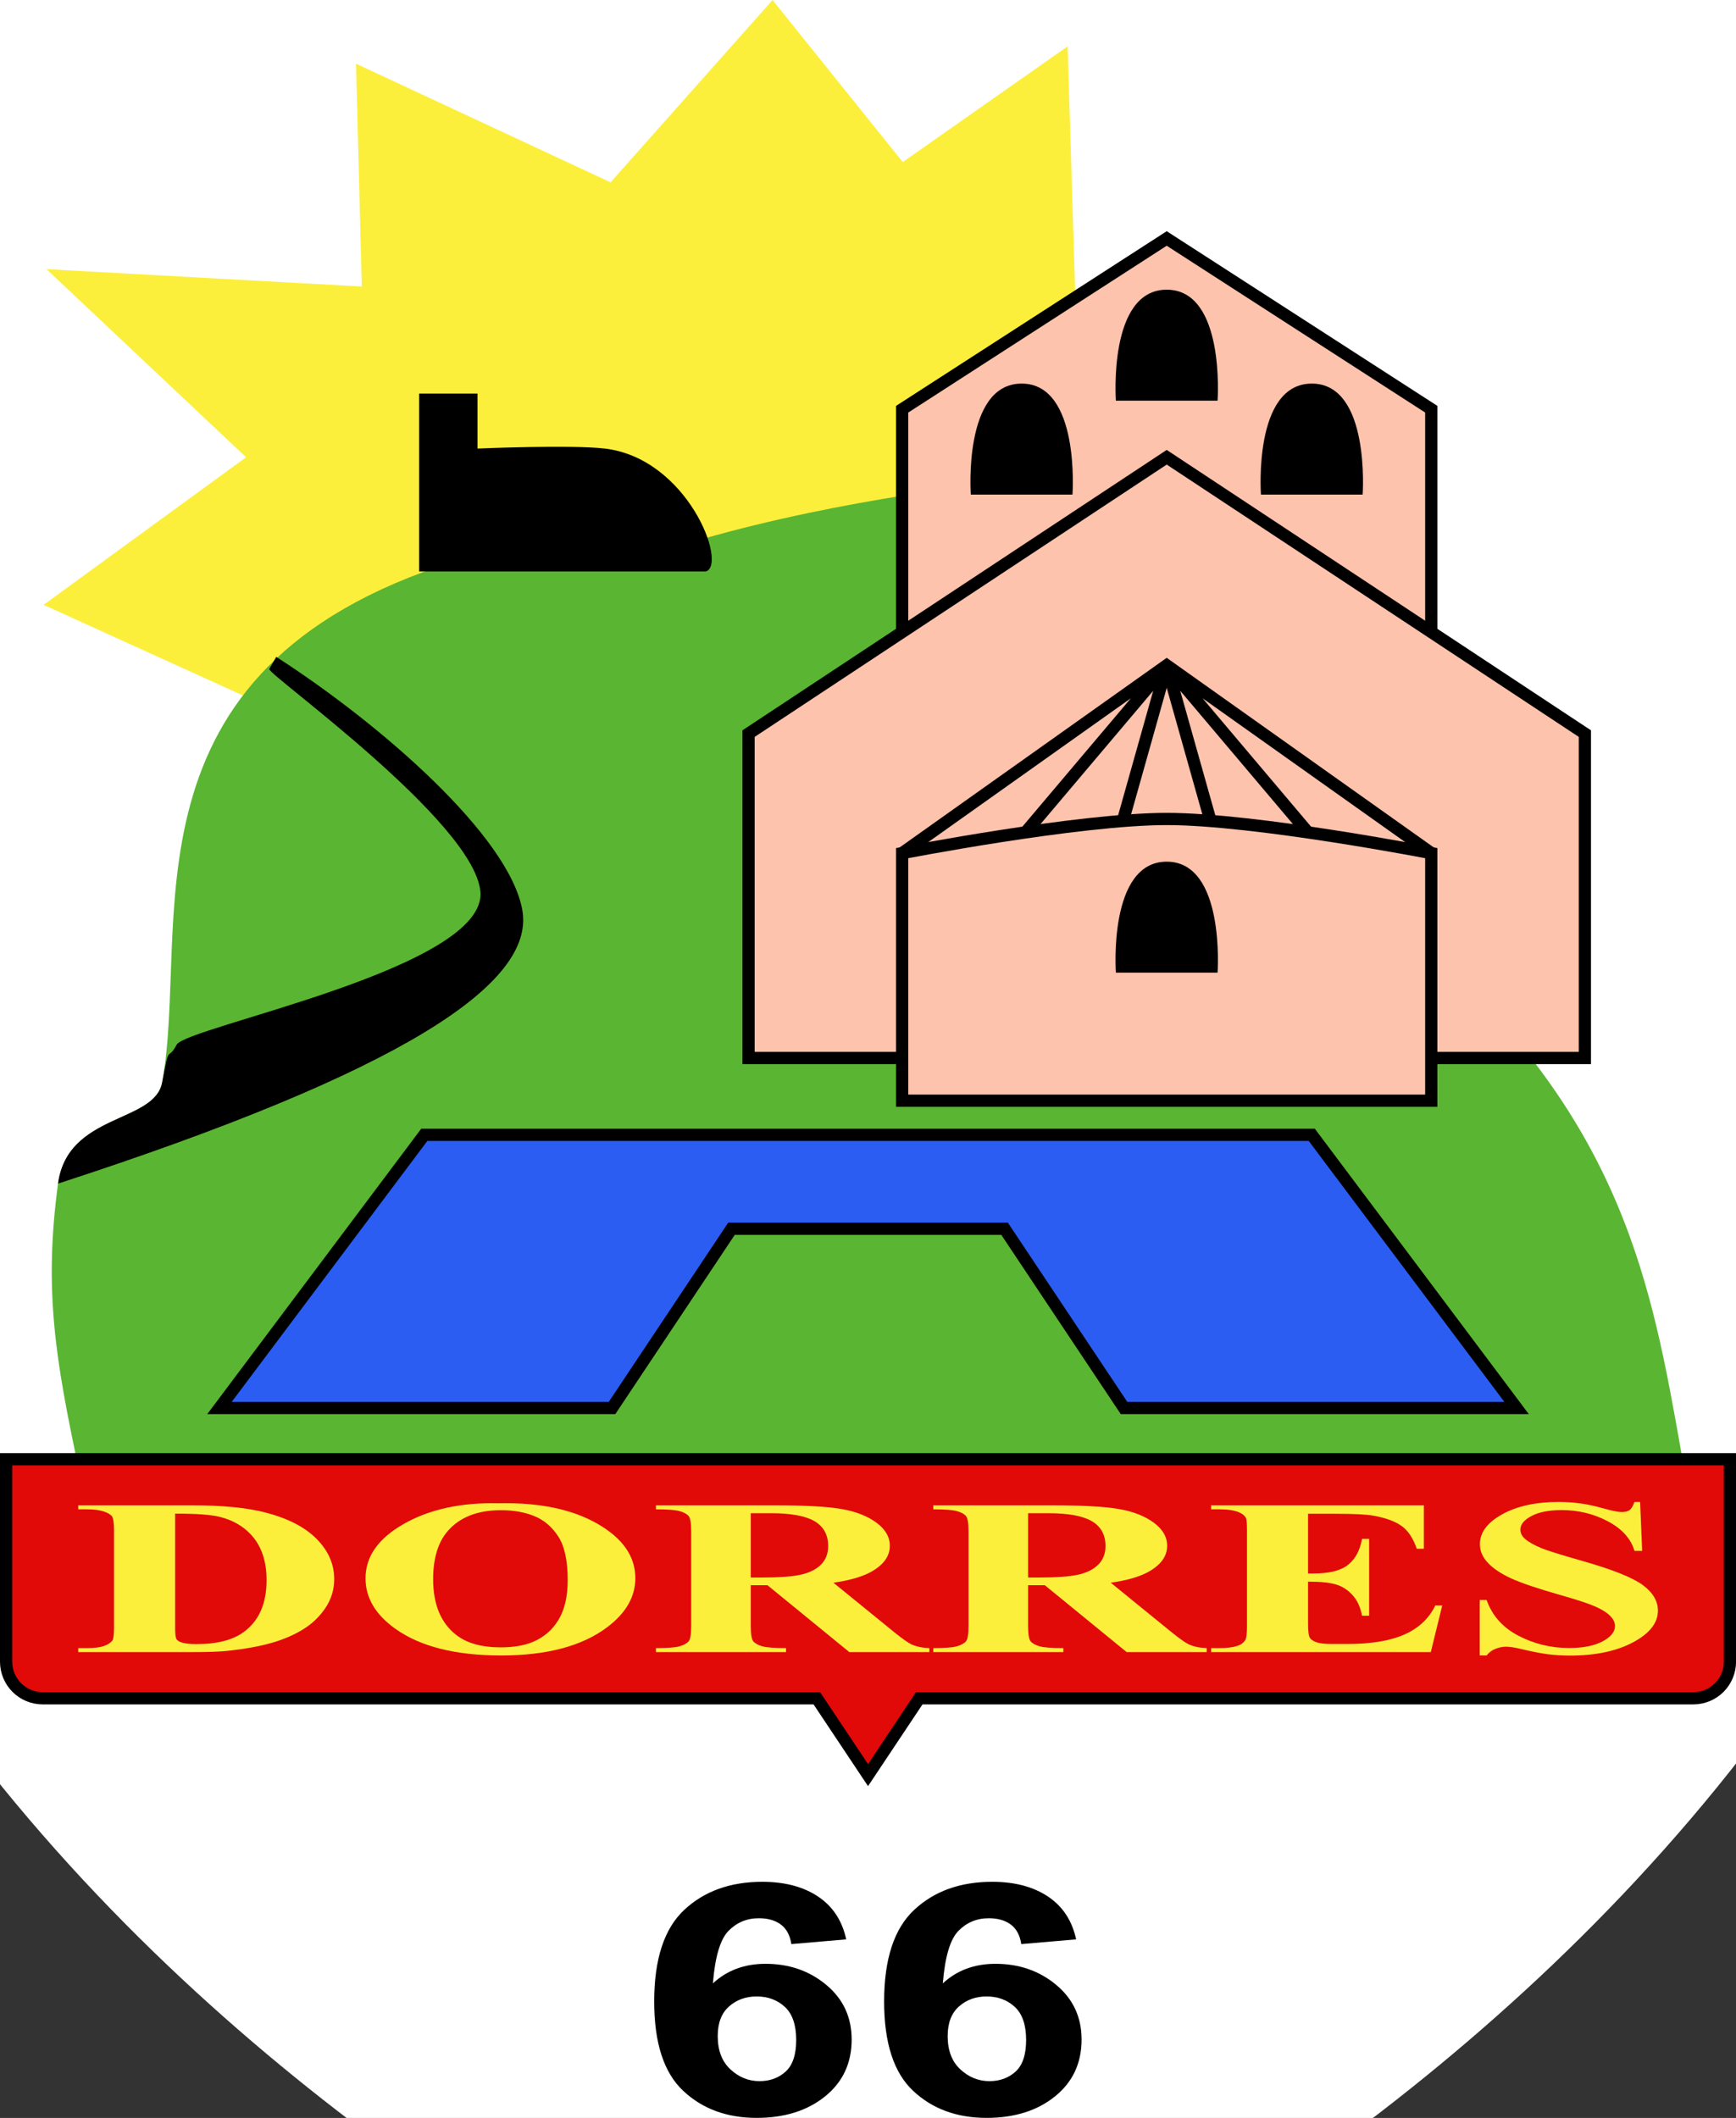 <?xml version="1.0" encoding="UTF-8" standalone="no"?>
<!-- Created with Inkscape (http://www.inkscape.org/) -->
<svg
   xmlns:dc="http://purl.org/dc/elements/1.1/"
   xmlns:cc="http://creativecommons.org/ns#"
   xmlns:rdf="http://www.w3.org/1999/02/22-rdf-syntax-ns#"
   xmlns:svg="http://www.w3.org/2000/svg"
   xmlns="http://www.w3.org/2000/svg"
   xmlns:sodipodi="http://sodipodi.sourceforge.net/DTD/sodipodi-0.dtd"
   xmlns:inkscape="http://www.inkscape.org/namespaces/inkscape"
   width="426.379"
   height="520"
   id="svg3885"
   version="1.0"
   inkscape:version="0.46"
   sodipodi:docname="prov2.svg"
   sodipodi:version="0.32"
   inkscape:output_extension="org.inkscape.output.svg.inkscape">
  <rect width="100%" height="100%" fill="#333333" stroke="none"/>
  <defs
     id="defs3887" />
  <sodipodi:namedview
     id="base"
     pagecolor="#ffffff"
     bordercolor="#666666"
     borderopacity="1.0"
     inkscape:pageopacity="0.0"
     inkscape:pageshadow="2"
     inkscape:zoom="0.49497475"
     inkscape:cx="-192.00466"
     inkscape:cy="428.735"
     inkscape:document-units="px"
     inkscape:current-layer="layer1"
     showgrid="false"
     inkscape:window-width="1366"
     inkscape:window-height="715"
     inkscape:window-x="161"
     inkscape:window-y="161"
     inkscape:window-maximized="1" />
  <g
     inkscape:label="Calque 1"
     inkscape:groupmode="layer"
     id="layer1"
     transform="translate(-88.831,-457.43)">
    <path
       id="path2855"
       style="fill:#ffffff;fill-opacity:1;fill-rule:evenodd;stroke:none;display:inline"
       d="M 300,1050.524 C 300,1050.524 598.5,938.204 598.5,652.752 C 598.5,367.301 598.5,394.201 598.5,394.201 L 1.5,394.201 L 1.5,652.752 C 1.5,938.204 300,1050.524 300,1050.524 L 300,1050.524 z"
       sodipodi:nodetypes="cccccc" />
    <g
       transform="matrix(4.192,0,0,4.192,50.508,406.986)"
       id="g3920">
      <path
         id="path2828"
         d="M 72.712,47.966 L 71.695,14.746 L 62.034,21.525 L 54.407,12.034 L 44.915,22.712 L 30,15.763 L 30.339,28.814 L 11.864,27.797 L 23.559,38.814 L 11.695,47.458 L 26.61,54.237 L 72.712,47.966 z"
         style="fill:#fcef3c;fill-opacity:1;stroke:none" />
      <path
         sodipodi:nodetypes="ccccccssc"
         id="path3602"
         d="M 13.729,97.966 L 108.305,100.678 C 106.427,91.023 105.841,81.444 96.61,71.356 L 68.475,40.169 C 62.964,40.822 53.519,42.187 45.763,45.085 L 35.763,44.915 C 15.687,51.245 20.313,66.278 18.644,75.424 C 18.204,77.836 13.104,77.21 12.542,81.356 C 11.687,87.67 12.43,91.792 13.729,97.966 L 13.729,97.966 z"
         style="fill:#5ab532;fill-opacity:1;stroke:none" />
      <path
         sodipodi:nodetypes="cccsccc"
         id="path3604"
         d="M 33.7,35.085 L 37.119,35.085 L 37.119,38.305 C 37.119,38.305 42.573,38.07 44.576,38.305 C 49.418,38.873 51.773,45.078 50.508,45.5 L 33.7,45.5 L 33.7,35.085 L 33.7,35.085 z"
         style="fill:#000000;fill-opacity:1;stroke:none" />
      <path
         sodipodi:nodetypes="czccsccc"
         d="M 12.542,81.356 C 32.733,74.796 40.507,69.649 39.746,65.339 C 38.984,61.029 31.514,54.489 25.329,50.506 L 24.915,51.216 C 24.849,51.561 36.877,60.124 37.288,64.237 C 37.738,68.747 20.054,72.163 19.492,73.22 C 18.929,74.278 19.084,73.012 18.644,75.424 C 18.204,77.836 13.104,77.21 12.542,81.356 L 12.542,81.356 z"
         style="fill:#000000;fill-opacity:1;stroke:none"
         id="path3602-1" />
      <path
         sodipodi:nodetypes="cccccc"
         id="path3631"
         d="M 62,52 L 62,36 L 77.5,26 L 93,36 L 93,52 L 62,52 z"
         style="fill:#fec3ac;fill-opacity:1;stroke:#000000;stroke-width:0.716;stroke-linecap:butt;stroke-linejoin:miter;stroke-miterlimit:4;stroke-dasharray:none;stroke-opacity:1" />
      <path
         sodipodi:nodetypes="cccccc"
         id="path3633"
         d="M 77.5,38.814 L 53,55 L 53,74 L 102,74 L 102,55 L 77.5,38.814 z"
         style="fill:#fec3ac;fill-opacity:1;stroke:#000000;stroke-width:0.716;stroke-linecap:butt;stroke-linejoin:miter;stroke-miterlimit:4;stroke-dasharray:none;stroke-opacity:1" />
      <path
         d="M 86.8,62 L 77.5,51 M 80.6,62 L 77.5,51 M 74.4,62 L 77.5,51 M 68.2,62 L 77.5,51 M 62,62 L 77.5,51 L 93,62"
         style="fill:none;stroke:#000000;stroke-width:0.716;stroke-linecap:butt;stroke-linejoin:miter;stroke-miterlimit:4;stroke-dasharray:none;stroke-opacity:1"
         id="path3645" />
      <path
         sodipodi:nodetypes="cccscc"
         id="path3635"
         d="M 62,76.5 L 93,76.5 L 93,62 C 93,62 82.71,60 77.5,60 C 72.29,60 62,62 62,62 L 62,76.5 z"
         style="fill:#fec3ac;fill-opacity:1;stroke:#000000;stroke-width:0.716;stroke-linecap:butt;stroke-linejoin:miter;stroke-miterlimit:4;stroke-dasharray:none;stroke-opacity:1" />
      <path
         sodipodi:nodetypes="ccsc"
         id="path3647"
         d="M 74.521,69 L 80.479,69 C 80.479,69 80.946,62.5 77.5,62.5 C 74.054,62.5 74.521,69 74.521,69 z"
         style="fill:#000000;fill-opacity:1;stroke:none" />
      <path
         sodipodi:nodetypes="ccsc"
         id="path3647-2"
         d="M 66.021,41 L 71.979,41 C 71.979,41 72.446,34.5 69,34.5 C 65.554,34.5 66.021,41 66.021,41 L 66.021,41 z"
         style="fill:#000000;fill-opacity:1;stroke:none" />
      <path
         sodipodi:nodetypes="ccsc"
         id="path3647-5"
         d="M 83.021,41 L 88.979,41 C 88.979,41 89.446,34.5 86,34.5 C 82.554,34.5 83.021,41 83.021,41 L 83.021,41 z"
         style="fill:#000000;fill-opacity:1;stroke:none" />
      <path
         sodipodi:nodetypes="ccsc"
         id="path3647-1"
         d="M 74.521,35.5 L 80.479,35.5 C 80.479,35.5 80.946,29 77.5,29 C 74.054,29 74.521,35.5 74.521,35.5 L 74.521,35.5 z"
         style="fill:#000000;fill-opacity:1;stroke:none" />
      <path
         sodipodi:nodetypes="ccccccccc"
         id="path3764"
         d="M 22,94.5 L 34,78.5 L 86,78.5 L 98,94.5 L 75,94.5 L 68,84 L 52,84 L 45,94.5 L 22,94.5 z"
         style="fill:#2b5df2;fill-opacity:1;stroke:#000000;stroke-width:0.716;stroke-linecap:butt;stroke-linejoin:miter;stroke-miterlimit:4;stroke-dasharray:none;stroke-opacity:1" />
      <path
         sodipodi:nodetypes="cccscccccccc"
         d="M 110.5,97.5 L 110.5,99.648 L 110.5,109.352 C 110.5,110.542 109.542,111.5 108.352,111.5 C 107.163,111.5 63,111.5 63,111.5 L 60,116 L 57,111.5 L 11.648,111.5 C 10.458,111.5 9.5,110.542 9.5,109.352 L 9.5,99.648 L 9.5,97.5 L 110.5,97.5 z"
         style="fill:#e20909;fill-opacity:1;stroke:#000000;stroke-width:0.716;stroke-linecap:butt;stroke-linejoin:miter;stroke-miterlimit:4;stroke-dasharray:none;stroke-opacity:1"
         id="path3774" />
      <g
         id="text3777"
         style="font-size:136.687px;font-style:normal;font-weight:normal;fill:#fcef3c;fill-opacity:1;stroke:none;font-family:Andika Basic;-inkscape-font-specification:Andika Basic"
         transform="scale(1.316,0.76)">
        <path
           id="path3792"
           style="font-size:17.086px;font-variant:normal;font-weight:bold;font-stretch:normal;fill:#fcef3c;font-family:Times New Roman;-inkscape-font-specification:Times New Roman Bold"
           d="M 10.43,143.152 L 10.43,142.843 L 10.806,142.843 C 11.134,142.843 11.386,142.792 11.561,142.689 C 11.736,142.586 11.865,142.446 11.949,142.268 C 11.999,142.151 12.024,141.8 12.024,141.216 L 12.024,133.775 C 12.024,133.196 11.993,132.835 11.932,132.69 C 11.871,132.546 11.747,132.419 11.561,132.311 C 11.375,132.202 11.123,132.148 10.806,132.148 L 10.43,132.148 L 10.43,131.839 L 15.494,131.839 C 16.846,131.839 17.933,132.023 18.756,132.39 C 19.763,132.84 20.526,133.522 21.046,134.434 C 21.566,135.346 21.826,136.378 21.827,137.529 C 21.826,138.324 21.699,139.057 21.443,139.727 C 21.187,140.398 20.856,140.951 20.45,141.388 C 20.044,141.824 19.575,142.175 19.044,142.439 C 18.513,142.703 17.864,142.907 17.096,143.052 C 16.757,143.119 16.223,143.152 15.494,143.152 L 10.43,143.152 z M 14.744,132.482 L 14.744,141.308 C 14.744,141.775 14.766,142.062 14.81,142.168 C 14.855,142.273 14.93,142.354 15.036,142.41 C 15.186,142.493 15.403,142.535 15.686,142.535 C 16.615,142.535 17.324,142.218 17.814,141.584 C 18.481,140.727 18.815,139.398 18.815,137.596 C 18.815,136.144 18.587,134.985 18.131,134.117 C 17.769,133.438 17.305,132.977 16.737,132.732 C 16.337,132.56 15.672,132.476 14.744,132.482 L 14.744,132.482 z" />
        <path
           id="path3794"
           style="font-size:17.086px;font-variant:normal;font-weight:bold;font-stretch:normal;fill:#fcef3c;font-family:Times New Roman;-inkscape-font-specification:Times New Roman Bold"
           d="M 29.151,131.681 C 30.953,131.614 32.418,132.14 33.544,133.258 C 34.67,134.376 35.233,135.774 35.233,137.454 C 35.233,138.889 34.813,140.151 33.973,141.242 C 32.861,142.688 31.29,143.411 29.26,143.411 C 27.224,143.411 25.65,142.721 24.538,141.342 C 23.659,140.252 23.22,138.958 23.22,137.462 C 23.22,135.783 23.791,134.382 24.934,133.262 C 26.077,132.141 27.483,131.614 29.151,131.681 L 29.151,131.681 z M 29.252,132.215 C 28.217,132.215 27.43,132.743 26.891,133.8 C 26.451,134.667 26.231,135.913 26.231,137.537 C 26.231,139.467 26.571,140.894 27.249,141.817 C 27.722,142.462 28.384,142.785 29.235,142.785 C 29.808,142.785 30.286,142.646 30.67,142.368 C 31.159,142.012 31.54,141.443 31.813,140.662 C 32.085,139.88 32.221,138.861 32.221,137.604 C 32.221,136.108 32.082,134.989 31.804,134.246 C 31.526,133.504 31.172,132.98 30.741,132.674 C 30.31,132.368 29.813,132.215 29.252,132.215 L 29.252,132.215 z" />
        <path
           id="path3796"
           style="font-size:17.086px;font-variant:normal;font-weight:bold;font-stretch:normal;fill:#fcef3c;font-family:Times New Roman;-inkscape-font-specification:Times New Roman Bold"
           d="M 40.372,137.996 L 40.372,141.166 C 40.372,141.778 40.41,142.163 40.485,142.322 C 40.56,142.48 40.692,142.607 40.881,142.702 C 41.07,142.796 41.423,142.843 41.941,142.843 L 41.941,143.152 L 36.151,143.152 L 36.151,142.843 C 36.674,142.843 37.028,142.795 37.215,142.697 C 37.401,142.6 37.532,142.473 37.607,142.318 C 37.682,142.162 37.719,141.778 37.719,141.166 L 37.719,133.825 C 37.719,133.213 37.682,132.828 37.607,132.669 C 37.532,132.511 37.4,132.384 37.21,132.29 C 37.021,132.195 36.668,132.148 36.151,132.148 L 36.151,131.839 L 41.407,131.839 C 42.775,131.839 43.776,131.934 44.41,132.123 C 45.044,132.312 45.561,132.661 45.962,133.17 C 46.362,133.679 46.563,134.275 46.563,134.959 C 46.563,135.794 46.262,136.483 45.662,137.028 C 45.278,137.373 44.741,137.632 44.051,137.804 L 46.771,141.634 C 47.127,142.129 47.38,142.437 47.53,142.56 C 47.758,142.732 48.023,142.827 48.323,142.843 L 48.323,143.152 L 44.761,143.152 L 41.115,137.996 L 40.372,137.996 z M 40.372,132.448 L 40.372,137.404 L 40.848,137.404 C 41.621,137.404 42.199,137.333 42.583,137.191 C 42.967,137.049 43.269,136.793 43.488,136.424 C 43.708,136.054 43.818,135.571 43.818,134.976 C 43.818,134.114 43.616,133.477 43.213,133.066 C 42.81,132.654 42.16,132.448 41.265,132.448 L 40.372,132.448 z" />
        <path
           id="path3798"
           style="font-size:17.086px;font-variant:normal;font-weight:bold;font-stretch:normal;fill:#fcef3c;font-family:Times New Roman;-inkscape-font-specification:Times New Roman Bold"
           d="M 52.719,137.996 L 52.719,141.166 C 52.719,141.778 52.757,142.163 52.832,142.322 C 52.907,142.48 53.039,142.607 53.228,142.702 C 53.417,142.796 53.771,142.843 54.288,142.843 L 54.288,143.152 L 48.498,143.152 L 48.498,142.843 C 49.021,142.843 49.375,142.795 49.562,142.697 C 49.748,142.6 49.879,142.473 49.954,142.318 C 50.029,142.162 50.067,141.778 50.067,141.166 L 50.067,133.825 C 50.067,133.213 50.029,132.828 49.954,132.669 C 49.879,132.511 49.747,132.384 49.558,132.29 C 49.369,132.195 49.015,132.148 48.498,132.148 L 48.498,131.839 L 53.754,131.839 C 55.122,131.839 56.123,131.934 56.757,132.123 C 57.391,132.312 57.909,132.661 58.309,133.17 C 58.71,133.679 58.91,134.275 58.91,134.959 C 58.91,135.794 58.609,136.483 58.009,137.028 C 57.625,137.373 57.088,137.632 56.399,137.804 L 59.118,141.634 C 59.474,142.129 59.727,142.437 59.878,142.56 C 60.106,142.732 60.37,142.827 60.67,142.843 L 60.67,143.152 L 57.108,143.152 L 53.462,137.996 L 52.719,137.996 z M 52.719,132.448 L 52.719,137.404 L 53.195,137.404 C 53.968,137.404 54.547,137.333 54.93,137.191 C 55.314,137.049 55.616,136.793 55.835,136.424 C 56.055,136.054 56.165,135.571 56.165,134.976 C 56.165,134.114 55.963,133.477 55.56,133.066 C 55.157,132.654 54.508,132.448 53.612,132.448 L 52.719,132.448 z" />
        <path
           id="path3800"
           style="font-size:17.086px;font-variant:normal;font-weight:bold;font-stretch:normal;fill:#fcef3c;font-family:Times New Roman;-inkscape-font-specification:Times New Roman Bold"
           d="M 65.183,132.49 L 65.183,137.095 L 65.409,137.095 C 66.126,137.095 66.646,136.87 66.969,136.419 C 67.291,135.969 67.497,135.304 67.586,134.426 L 67.903,134.426 L 67.903,140.349 L 67.586,140.349 C 67.519,139.704 67.379,139.175 67.165,138.764 C 66.951,138.352 66.702,138.075 66.418,137.934 C 66.135,137.792 65.723,137.721 65.183,137.721 L 65.183,140.908 C 65.183,141.531 65.21,141.912 65.263,142.051 C 65.316,142.19 65.414,142.304 65.559,142.393 C 65.703,142.482 65.937,142.526 66.26,142.526 L 66.935,142.526 C 67.992,142.526 68.839,142.282 69.476,141.792 C 70.113,141.303 70.57,140.557 70.848,139.556 L 71.157,139.556 L 70.648,143.152 L 60.87,143.152 L 60.87,142.843 L 61.246,142.843 C 61.574,142.843 61.838,142.785 62.038,142.668 C 62.183,142.59 62.294,142.457 62.372,142.268 C 62.433,142.134 62.464,141.784 62.464,141.216 L 62.464,133.775 C 62.464,133.263 62.45,132.949 62.422,132.832 C 62.366,132.637 62.264,132.487 62.113,132.382 C 61.902,132.226 61.613,132.148 61.246,132.148 L 60.87,132.148 L 60.87,131.839 L 70.339,131.839 L 70.339,135.185 L 70.022,135.185 C 69.861,134.367 69.634,133.78 69.342,133.424 C 69.05,133.068 68.637,132.807 68.103,132.64 C 67.792,132.54 67.208,132.49 66.351,132.49 L 65.183,132.49 z" />
        <path
           id="path3802"
           style="font-size:17.086px;font-variant:normal;font-weight:bold;font-stretch:normal;fill:#fcef3c;font-family:Times New Roman;-inkscape-font-specification:Times New Roman Bold"
           d="M 79.967,131.581 L 80.058,135.352 L 79.716,135.352 C 79.555,134.406 79.159,133.646 78.528,133.07 C 77.896,132.494 77.214,132.206 76.479,132.206 C 75.912,132.206 75.463,132.358 75.132,132.661 C 74.801,132.964 74.636,133.313 74.636,133.708 C 74.636,133.958 74.694,134.181 74.811,134.375 C 74.972,134.637 75.231,134.896 75.587,135.151 C 75.848,135.335 76.452,135.66 77.397,136.127 C 78.721,136.778 79.614,137.393 80.075,137.971 C 80.531,138.55 80.759,139.211 80.759,139.957 C 80.759,140.902 80.391,141.716 79.654,142.397 C 78.917,143.078 77.981,143.419 76.847,143.419 C 76.491,143.419 76.154,143.383 75.837,143.311 C 75.52,143.238 75.122,143.102 74.644,142.902 C 74.377,142.79 74.157,142.735 73.985,142.735 C 73.84,142.735 73.687,142.79 73.526,142.902 C 73.365,143.013 73.234,143.183 73.134,143.411 L 72.825,143.411 L 72.825,139.139 L 73.134,139.139 C 73.379,140.341 73.85,141.257 74.548,141.888 C 75.246,142.519 75.998,142.835 76.805,142.835 C 77.428,142.835 77.924,142.665 78.294,142.326 C 78.664,141.987 78.849,141.592 78.849,141.141 C 78.849,140.874 78.778,140.616 78.636,140.366 C 78.494,140.115 78.279,139.878 77.989,139.652 C 77.7,139.427 77.189,139.134 76.454,138.772 C 75.426,138.266 74.686,137.835 74.235,137.479 C 73.785,137.123 73.439,136.725 73.197,136.286 C 72.955,135.847 72.834,135.363 72.834,134.834 C 72.834,133.933 73.165,133.166 73.826,132.532 C 74.488,131.898 75.323,131.581 76.329,131.581 C 76.696,131.581 77.052,131.625 77.397,131.714 C 77.659,131.781 77.977,131.905 78.352,132.085 C 78.728,132.266 78.991,132.357 79.141,132.357 C 79.285,132.357 79.399,132.312 79.483,132.223 C 79.566,132.134 79.644,131.92 79.716,131.581 L 79.967,131.581 z" />
      </g>
      <g
         id="text3781"
         style="font-size:128.39px;font-style:normal;font-weight:normal;fill:#000000;fill-opacity:1;stroke:none;font-family:Andika Basic;-inkscape-font-specification:Andika Basic"
         transform="scale(1.131,0.884)">
        <path
           id="path3787"
           style="font-size:21.398px;font-variant:normal;font-weight:bold;font-stretch:normal;font-family:Arial;-inkscape-font-specification:Arial Bold"
           d="M 51.92,142.104 L 49.078,142.417 C 49.008,141.832 48.827,141.4 48.535,141.122 C 48.242,140.843 47.863,140.704 47.396,140.704 C 46.776,140.704 46.252,140.982 45.823,141.54 C 45.395,142.097 45.125,143.257 45.014,145.019 C 45.745,144.155 46.654,143.723 47.741,143.723 C 48.967,143.723 50.017,144.19 50.891,145.123 C 51.765,146.057 52.202,147.262 52.202,148.739 C 52.202,150.306 51.742,151.563 50.823,152.51 C 49.903,153.458 48.723,153.931 47.281,153.931 C 45.735,153.931 44.463,153.331 43.467,152.129 C 42.471,150.928 41.973,148.958 41.973,146.221 C 41.973,143.413 42.492,141.39 43.53,140.15 C 44.568,138.91 45.916,138.29 47.573,138.29 C 48.737,138.29 49.7,138.616 50.462,139.267 C 51.225,139.918 51.711,140.864 51.92,142.104 L 51.92,142.104 z M 45.264,148.509 C 45.264,149.463 45.484,150.2 45.923,150.719 C 46.361,151.238 46.863,151.497 47.427,151.497 C 47.97,151.497 48.423,151.285 48.785,150.86 C 49.148,150.435 49.329,149.738 49.329,148.77 C 49.329,147.774 49.134,147.044 48.744,146.581 C 48.354,146.118 47.866,145.886 47.281,145.886 C 46.717,145.886 46.24,146.107 45.849,146.55 C 45.459,146.992 45.264,147.645 45.264,148.509 L 45.264,148.509 z" />
        <path
           id="path3789"
           style="font-size:21.398px;font-variant:normal;font-weight:bold;font-stretch:normal;font-family:Arial;-inkscape-font-specification:Arial Bold"
           d="M 63.831,142.104 L 60.989,142.417 C 60.92,141.832 60.738,141.4 60.446,141.122 C 60.153,140.843 59.774,140.704 59.307,140.704 C 58.687,140.704 58.163,140.982 57.734,141.54 C 57.306,142.097 57.036,143.257 56.925,145.019 C 57.656,144.155 58.565,143.723 59.652,143.723 C 60.878,143.723 61.928,144.19 62.802,145.123 C 63.676,146.057 64.113,147.262 64.113,148.739 C 64.113,150.306 63.653,151.563 62.734,152.51 C 61.815,153.458 60.634,153.931 59.192,153.931 C 57.646,153.931 56.374,153.331 55.378,152.129 C 54.382,150.928 53.884,148.958 53.884,146.221 C 53.884,143.413 54.403,141.39 55.441,140.15 C 56.479,138.91 57.827,138.29 59.485,138.29 C 60.648,138.29 61.611,138.616 62.374,139.267 C 63.136,139.918 63.622,140.864 63.831,142.104 L 63.831,142.104 z M 57.176,148.509 C 57.176,149.463 57.395,150.2 57.834,150.719 C 58.273,151.238 58.774,151.497 59.338,151.497 C 59.882,151.497 60.334,151.285 60.697,150.86 C 61.059,150.435 61.24,149.738 61.24,148.77 C 61.24,147.774 61.045,147.044 60.655,146.581 C 60.265,146.118 59.777,145.886 59.192,145.886 C 58.628,145.886 58.151,146.107 57.761,146.55 C 57.371,146.992 57.176,147.645 57.176,148.509 L 57.176,148.509 z" />
      </g>
    </g>
  </g>
</svg>
